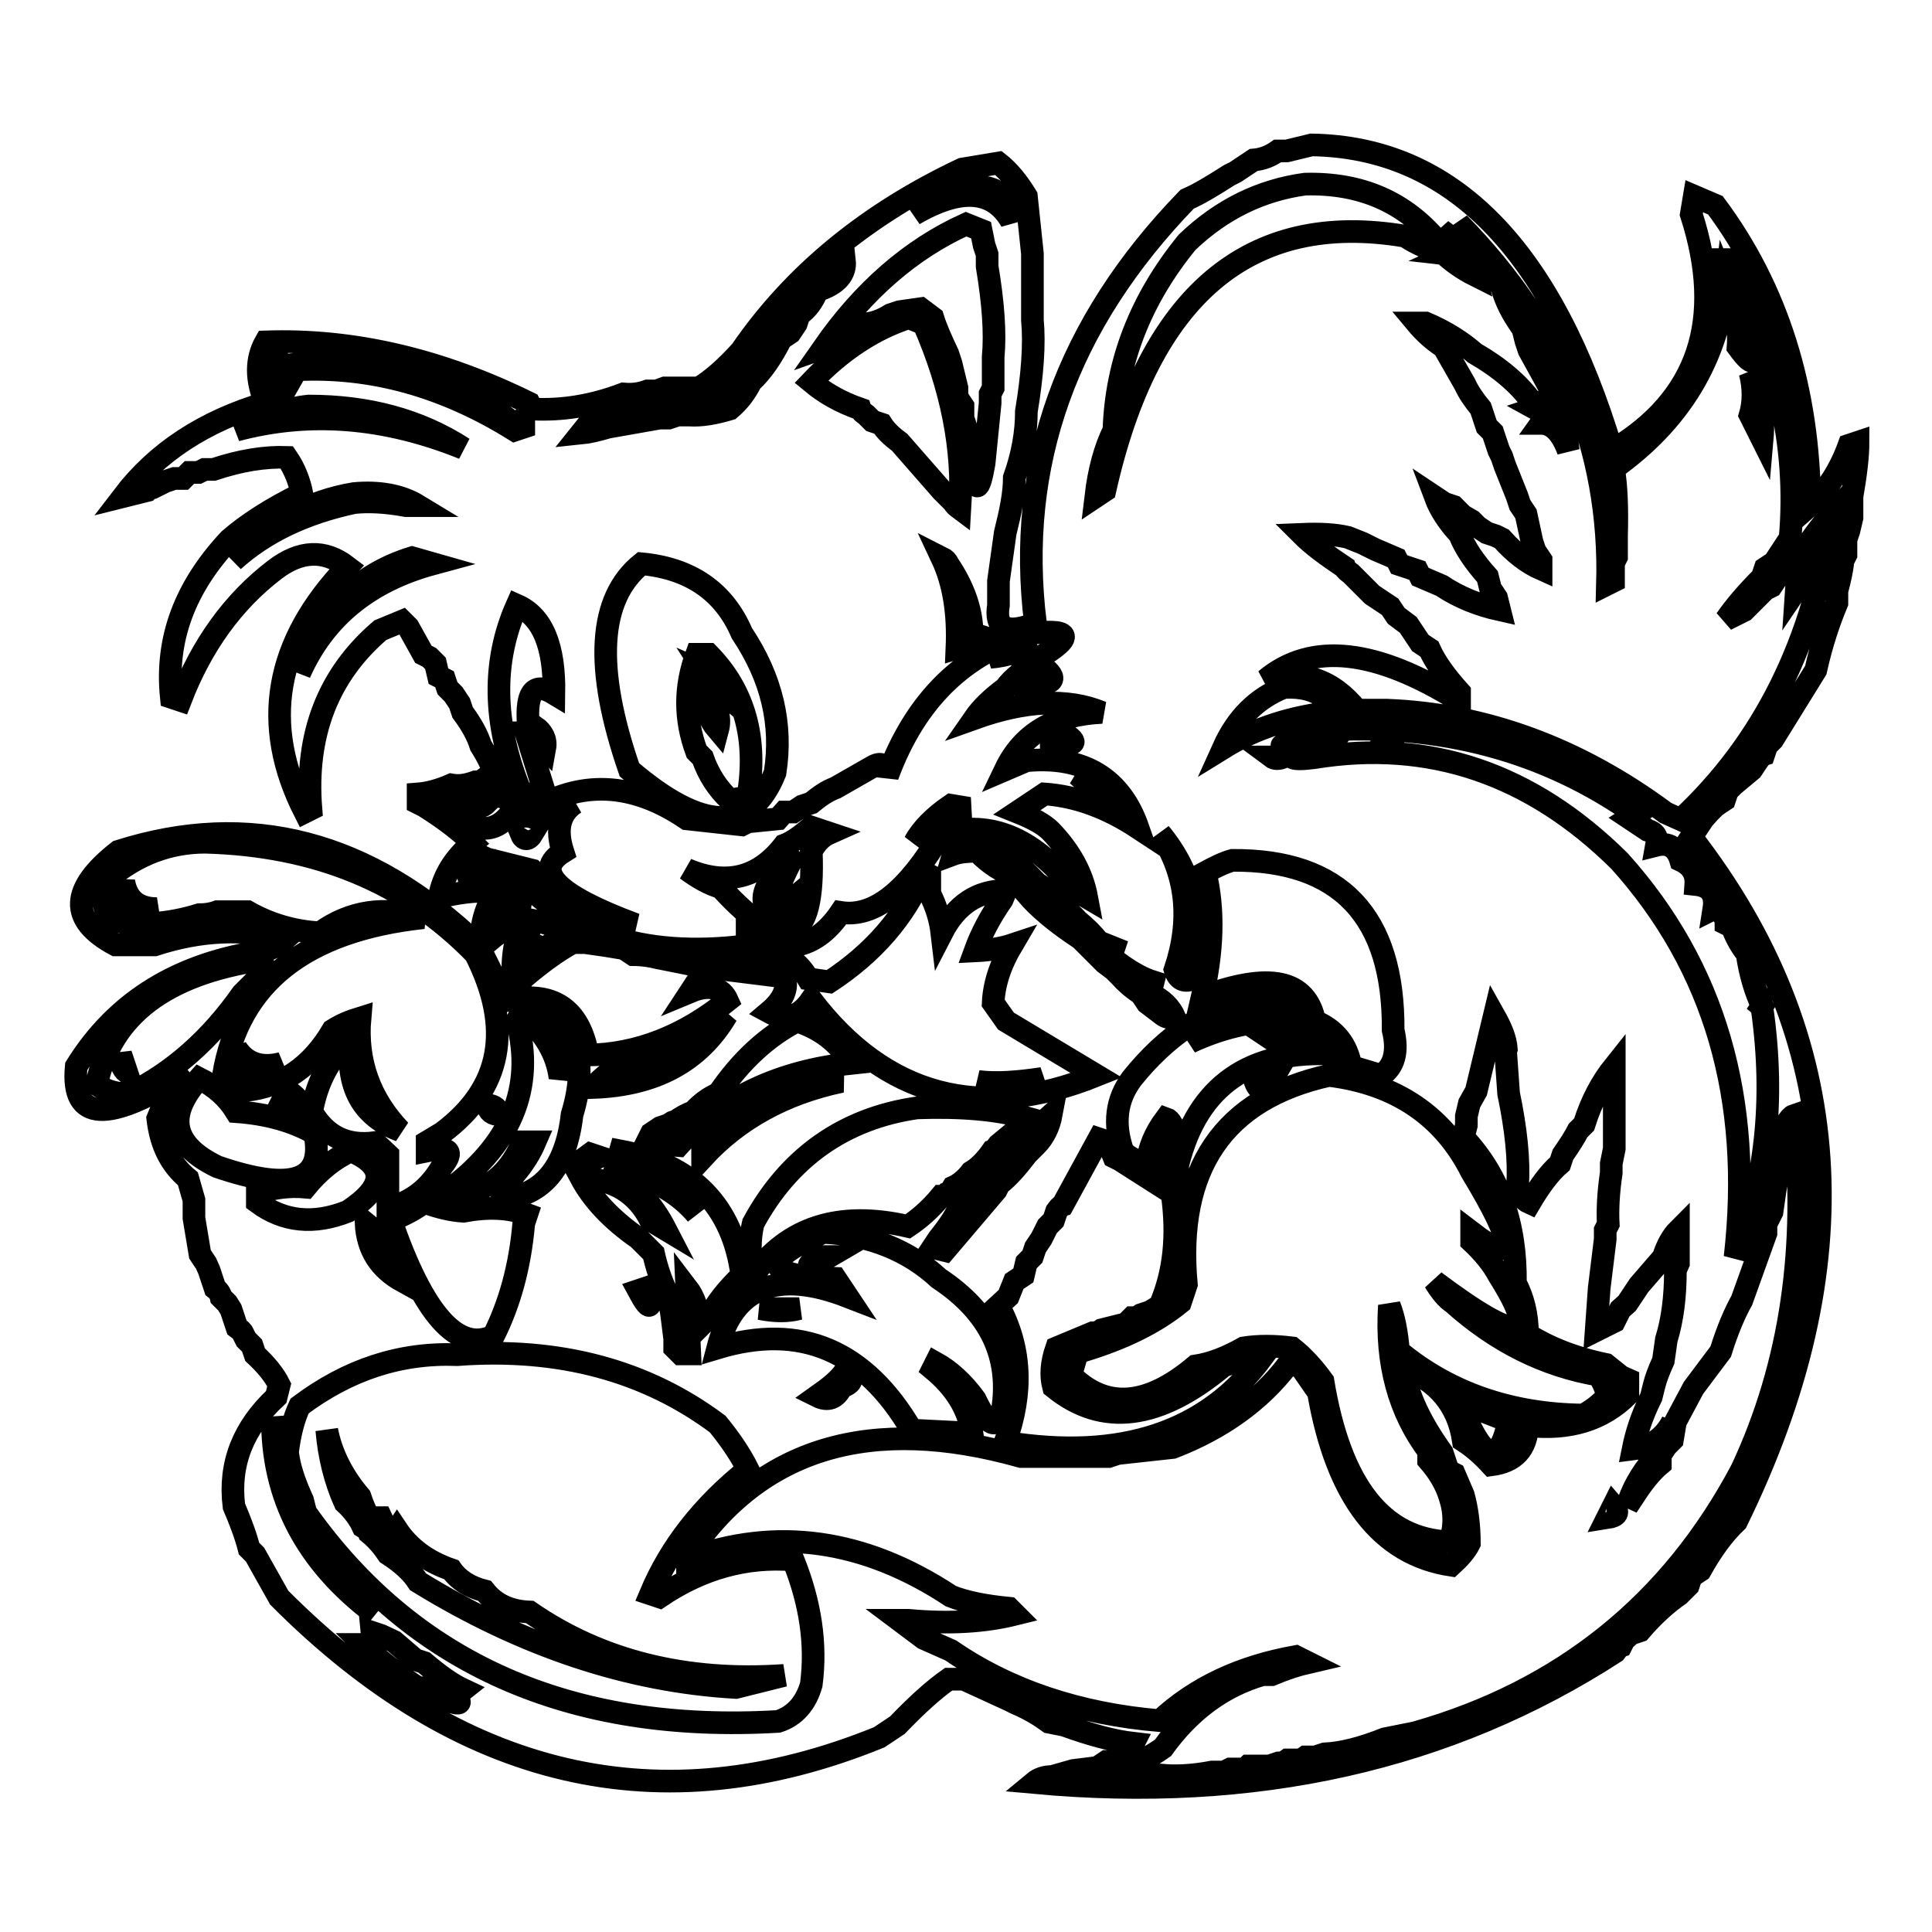 <?xml version="1.0" encoding="utf-8"?>
<!-- Svg Vector Icons : http://www.onlinewebfonts.com/icon -->
<!DOCTYPE svg PUBLIC "-//W3C//DTD SVG 1.1//EN" "http://www.w3.org/Graphics/SVG/1.1/DTD/svg11.dtd">
<svg version="1.1" xmlns="http://www.w3.org/2000/svg" xmlns:xlink="http://www.w3.org/1999/xlink" x="0px" y="0px" viewBox="0 0 256 256" enable-background="new 0 0 256 256" xml:space="preserve">
<g><g><path stroke-width="3" fill-opacity="0" stroke="#000000"  d="M170.5,20h-1.2c-1,0.7-2,1.1-3.2,1.2l-2.4,1.6l-0.8,0.4c-2.2,1.4-4,2.5-5.6,3.2c-16,16.5-22.7,35.2-20.1,56.2c-3.8,1.5-5.4,0.7-4.9-2.4V77l0.9-6.4c0.7-2.8,1.2-5.2,1.2-7.3c1.1-3.1,1.6-6,1.6-8.8c0.8-4.8,1.1-8.9,0.8-12.1v-8.8L136,26c-1.1-1.8-2.3-3.3-3.7-4.4l-4.8,0.8c-12.5,5.9-22.3,13.9-29.3,24.1c-2,2.2-3.9,3.9-5.6,4.9h-4.5L87,51.8h-1.2c-1.1,0.4-2.1,0.5-3.2,0.4c-4.2,1.6-8.2,2.2-12.1,2l-0.4-0.8c-11.8-5.8-23.4-8.5-34.9-8.1c-1.3,2.3-1.3,5,0,8.1c-8.1,2.4-14.4,6.5-18.9,12.4l3.2-0.8c0.3-0.3,0.5-0.4,0.8-0.4l1.6-0.8l1.2-0.4h1.2l0.8-0.8h1.2l0.8-0.4h1.2c3.6-1.2,6.8-1.7,9.7-1.6c1.1,1.6,1.7,3.3,2,4.8c-4.1,2-7.3,4.1-9.6,6.1c-5.9,6.3-8.5,13.2-7.7,20.9l1.2,0.4c2.8-7.3,7-13.1,12.5-17.3c3.4-2.6,6.6-2.7,9.6-0.4c-9.6,10-11.5,20.9-5.6,32.5l0.8-0.4c-0.8-9.9,2.3-17.8,9.2-23.7l2.9-1.2l0.8,0.8l2,3.6l0.8,0.4l0.8,0.8l0.4,1.7l0.8,0.4l0.4,1.2l0.8,0.8l0.8,1.2l0.4,1.2c1.2,1.6,2,3.1,2.4,4.4c1,1.6,1.7,3,2,4.4h-1.5c-0.4,0.3-0.8,0.4-1.2,0.4c-1.1,0.4-2.1,0.6-3.2,0.4c-1.6,0.7-3.1,1.1-4.4,1.2v1.2l0.8,0.4c2.7,1.7,4.8,3.3,6.4,4.9c-2.4,2-3.9,4.4-4.4,7.2c2.4-0.6,4.7-0.9,6.8-0.8v1.2c-0.7,1.5-1.2,3.1-1.2,4.8l1.2,0.4c1.4-1.2,2.7-1.8,4-2c-1,2.9-1.3,5.6-0.8,8.1c2.9-2.6,5.5-4.5,7.7-5.7h1.6l2.8,0.4l2.4,0.4l1.2,0.8c1.3,0,2.4,0.2,3.2,0.4l6.5,1.3l-2.1,3.2c2.4-1,4.1-0.6,4.9,1.2c-5.8,4.7-12,7.1-18.5,7.2c-1.1-6.2-4.7-8.6-10.9-7.2l-3.6-7.3c-14.5-13.9-30.4-18-47.7-12.5c-6.4,5-6.6,9.1-0.4,12.4h5.2c6.1-2,11.9-2.2,17.3-0.8c-0.9,0.8-1.9,1.4-2.8,1.6c-11.2,1.6-19.5,6.6-24.9,15.3c-0.7,7.4,4.2,7.6,14.8,0.8c-1.9,2-3.2,4-4,6.1c0.4,3.5,1.7,6.1,4,8l0.8,2.8v2.4l0.8,4.8l0.8,1.2l0.4,0.9l0.8,2.4c0.4,0.3,0.7,0.7,0.8,1.2l0.8,0.8l0.5,0.8l0.8,2.4c0.4,0.3,0.7,0.5,0.8,0.8l0.4,0.8l0.8,0.8l0.4,1.2c1.4,1.3,2.5,2.6,3.2,4l-0.4,1.6c-4.4,4.1-6.3,8.9-5.6,14.5c0.9,2.1,1.6,4,2,5.6l0.8,0.8l3.2,5.7c24,24.1,50.5,30.3,79.5,18.5l2.4-1.6c2.6-2.7,4.8-4.7,6.8-6.1h2l6.1,2.8l0.8,0.4c1.9,0.8,3.3,1.7,4.4,2.5l2,0.4c3.6,1.3,6.6,2.1,9.2,2.4c-0.6,1.2-1.4,2-2.4,2.4h-1.2l-1.2,0.8l-3.2,0.4l-2.8,0.8c-1,0-1.8,0.3-2.4,0.8c29.2,2.7,54.9-3,77-17.3c0.3-0.4,0.5-0.7,0.8-0.8l0.4-0.8l0.9-0.8l1.2-0.4c1.8-2.1,3.6-3.7,5.2-4.8l1.2-1.2l0.4-1.2l1.2-0.8c1.5-2.7,3.1-4.9,4.8-6.5c16.6-33.9,14.6-64.1-6-90.7l1.6-2.4l0.8-0.9l0.8-0.8l1.2-0.8l0.4-1.2l0.8-0.8l2.4-2l0.8-1.2c0.3-0.4,0.5-0.7,0.8-0.8l0.4-1.2l0.8-0.8l5.7-9.2c0.8-3.6,1.8-6.5,2.8-8.9v-1.6c0.4-1.5,0.7-2.8,0.8-4l0.4-0.8v-2l0.4-1.2l0.4-1.7v-2.8c0.5-2.9,0.8-5.3,0.8-7.2l-1.2,0.4c-1.2,3.3-2.9,6-5.2,8c-0.1-15.5-4.3-28.8-12.5-39.8l-2.8-1.2l-0.4,2.4c4.5,14,1,24.5-10.5,31.3c-8-26.7-21.2-40.2-39.8-40.5L170.5,20z M190.6,32.1c1,0.1,1.1-0.4,0.4-1.6l1.6,1.2c0.8,0.8,0.7,1.5-0.4,2c1.8,0.2,2.9,1.2,3.3,2.8c-1.8-0.9-3.1-1.9-4.1-2.8c-2.1-0.7-3.9-1.5-5.2-2.4c-20.7-3.5-34,7.8-39.8,33.7l-1.2,0.8c0.4-3.4,1.2-6.4,2.4-8.8c0.3-9,3.5-17.3,9.7-24.9c4.6-4.4,9.8-6.9,15.6-7.7C180.4,24.2,186.2,26.8,190.6,32.1L190.6,32.1z M134,29.3c-2.4-4.2-6.7-4.5-12.9-0.9c2.2-1.8,4.5-3,6.8-3.6C131.8,24.3,133.9,25.8,134,29.3z M130,30.5l0.4,2l0.4,1.2v1.6c0.8,4.8,1.1,8.8,0.8,12v4.1l-0.4,0.8v1.2l-0.8,8c-0.7,4-1.2,4-1.6,0v-1.2l-0.4-1.2v-1.2l-0.8-2.4v-1.6l-0.8-1.2v-1.2l-0.8-3.3l-0.4-1.2c-0.9-1.9-1.6-3.5-2-4.8l-1.6-1.2l-2.8,0.4l-1.2,0.4c-1.1,0.7-2.2,1.1-3.2,1.2c-2.1,1.6-4,2.6-5.7,3.2c5.3-7.6,11.6-13.1,18.9-16.4L130,30.5z M213,77.4l0.8-0.4v-2.4l0.4-0.8V71c0.1-3.6,0-6.6-0.4-8.9c8.7-6.2,13.7-14.3,14.9-24.5c1.3,3.1,1.8,5.9,1.6,8.4c2.4,3.3,2.7,2.2,0.8-3.2l-2-5.2l-0.8-3.2h0.4c6.7,12.2,9.6,24.5,8.5,36.9l-2.1,3.2l-1.2,0.8l-0.4,1.2c-2.1,2.1-3.7,4-4.8,5.6l2.4-1.2l2.8-2.8l0.8-0.4l0.8-1.2l2.5-2c1.7-2.7,3.3-4.9,4.8-6.5c-2.4,16.9-9.1,30.4-20.1,40.6l-2-0.9c-11.6-8.6-24-13.1-36.9-13.6h-4c-3.3-4.1-7.3-5.4-12.1-4c6.1-5.1,14.7-4.1,25.7,2.8v-1.2c-1.8-2-3.2-3.9-4-5.7l-1.2-0.8l-1.6-2.4l-1.6-1.2l-0.8-1.2l-2.4-1.6l-2.8-2.8c-0.4-0.3-0.7-0.5-0.8-0.8c-2.4-1.6-4.3-3-5.7-4.4c2.4-0.1,4.4,0,6.1,0.4l2,0.8l1.6,0.8l2.8,1.2l0.4,0.8l2.4,0.8l0.4,0.8l2.8,1.2c2.4,1.6,5,2.6,7.7,3.2l-0.4-1.6l-0.8-1.2l-0.4-1.6c-1.7-1.9-3-3.8-3.7-5.6c-1.5-1.6-2.6-3.3-3.2-4.9l1.2,0.8l1.2,0.4l1.2,1.2L195,69l0.8,0.8l1.2,0.8l1.2,0.4l0.8,0.4c1.7,1.9,3.4,3.2,5.2,4v-1.2l-0.8-1.2l-0.4-1.2l-0.8-3.7l-0.8-1.2l-0.4-1.2l-1.6-4l-0.4-1.2l-0.4-0.8l-0.8-2.4l-0.8-0.8l-0.8-2.4c-0.9-1.1-1.6-2.1-2.1-3.2l-2.8-4.9c-1.4-0.9-2.6-2-3.6-3.2h1.2c2.6,1.1,4.8,2.5,6.5,4c3.3,1.9,5.9,4.1,7.6,6.5h1.2c-0.3,0.4-0.5,0.7-0.8,0.8c1.1,0.6,1.3,1.3,0.8,2c1.5,0,2.7,1.2,3.6,3.6l-0.4-3.2l-0.8-1.2v-1.6l-2.4-4.4l-1.6-2.9l-0.4-1.2l-0.4-1.6l-0.8-1.2c-1.1-1.7-1.7-3.2-2-4.4c-2.7-3.2-4.6-6-5.7-8.4C206.9,43.5,213.5,59.4,213,77.4L213,77.4z M108.3,38.5c-0.6,1.5-1.4,2.5-2.4,3.2l-0.4,1.2l-0.8,1.2l-1.2,0.8c-1.2,2.4-2.5,4.3-4,5.7c-0.7,1.4-1.6,2.6-2.8,3.6c-2,0.6-3.8,0.9-5.3,0.8h-1.6l-1.2,0.4h-1.2l-6.8,1.2C79.2,57,78,57.3,77,57.4l1.6-2h2.8l2.8-1.2h1.2l2.8-0.8h2.4l4.9-0.8l0.8-1.2l1.6-1.2l0.8-1.2l0.8-1.3l1.2-0.8c0.3-0.4,0.5-0.7,0.8-0.8c0.6-1.2,1.3-2.1,2-2.8l0.8-1.2l0.8-0.8l0.4-0.8l0.8-0.4l5.6-5.6C112.1,36.3,110.9,37.7,108.3,38.5L108.3,38.5z M122.4,42.9c3.7,8.5,5.3,16.6,4.8,24.5c-0.4-0.3-0.7-0.5-0.8-0.8l-1.6-1.6l-5.6-6.4c-1.1-0.8-1.9-1.6-2.4-2.4l-1.2-0.4l-0.8-0.8c-0.4-0.3-0.7-0.5-0.8-0.8c-2.6-0.9-4.7-2.1-6.5-3.6c4-4.2,8.3-7,12.9-8.5L122.4,42.9z M37.3,48.5c11.9-1.8,22.2,0.8,30.9,7.7l1.2-0.8v1.2L68.2,57c-9.3-5.8-18.9-8.5-28.9-8l-1.6,2.8c-0.5-1.6-0.8-2.9-0.8-4.1C37.2,47.9,37.3,48.2,37.3,48.5L37.3,48.5z M231.9,55l1.6,3.2c0.3-3.4-0.2-6.3-1.6-8.8C232.4,51.4,232.4,53.3,231.9,55z M61.4,59.4c-10.4-4.2-20.4-5-30.1-2.4c3.5-1.8,6.7-2.9,9.6-3.2C48.7,53.8,55.5,55.6,61.4,59.4z M55.4,67h-1.6c-2.7-0.5-5-0.6-6.9-0.4c-6.5,1.4-11.8,3.9-16,7.7c4.7-5,10-7.9,16-8.9C50.2,65.1,53.1,65.6,55.4,67z M238,78.2c1.3-1.9,2-3.7,2-5.6C238.8,74.7,238.1,76.6,238,78.2z M57.4,74.7c-8.5,2.3-14.4,7.1-17.7,14.5c2.6-7.9,7.5-13,14.9-15.3L57.4,74.7z M125.6,74.7c2.1,3.1,3.2,6.2,3.2,9.2l1.2,0.4l-1.2,0.4c-0.6,0.6-1.3,1-2,1.2c0.2-4.6-0.4-8.6-2-12C125.2,74.1,125.5,74.4,125.6,74.7z M98.3,83.9c4,6,5.4,12.1,4.4,18.5c-3.2,8-9.6,7.9-19.3-0.4c-4.7-13.6-4.1-22.7,1.6-27.3C91.4,75.3,95.9,78.3,98.3,83.9L98.3,83.9z M73.4,91.9c-2.8-1.7-3.9,0-3.3,5.2h-0.4l2.5,8l-1.3,0.8l-2-1.2c-3.6-8.9-3.7-17.1-0.4-24.5C71.9,81.7,73.5,85.6,73.4,91.9L73.4,91.9z M136.4,87.9l-0.8,0.4l-0.4,0.9c-0.8,0.6-1.5,1.3-2,2c-1.9,1.4-3.2,2.7-4.1,4c6.7-2.4,12.3-2.7,16.9-0.8c-6.3,0.3-10.5,2.8-12.8,7.6l2.8-1.2c7.6-0.7,12.5,2.3,14.8,8.9c-4.1-2.7-8.2-4.2-12.4-4.5l-3.6,2.4c2,0.8,3.5,1.6,4.4,2.5c2.6,2.7,4.2,5.6,4.8,8.8c-1.2-0.7-2.1-1.5-2.8-2.4c-5-5.8-10.5-7.8-16.5-6c-4.5,7.6-8.9,11.1-13.3,10.4c-3.1,4.6-7.2,5.7-12.4,3.2v1.2c-14,1.8-24.6-1.8-31.7-10.8l3.2,0.8c3.9,4.3,8.4,6.7,13.7,7.2c-10.5-3.9-13.6-7.1-9.6-9.6c-1-3.1-0.4-5.2,1.6-6.5c-2.1,1.1-4.2,1.5-6.1,1.2c6.7-4.3,13.7-4,20.9,0.9l7.3,0.8l0.8-0.4l4-0.4l0.8-0.9h1.2l1.2-0.8l1.2-0.4c1.1-0.9,2.1-1.6,3.2-2l4.9-2.8c1.2-0.7,1.8-0.3,2,1.2c3.7-10,10.1-16.3,19.3-18.9C142.4,83.3,142.3,84.6,136.4,87.9L136.4,87.9z M131.2,87.1c2.4-0.2,4.3-0.9,5.7-2C134.4,85.6,132.6,86.3,131.2,87.1z M92.3,86.7c-1.6,4.3-1.6,8.6,0,12.9l0.8,0.8c0.8,2.3,2,4.1,3.6,5.6l2.4-0.4c1.3-7.7-0.4-14-5.2-18.9H92.3L92.3,86.7z M136,90.7l2-2.5C140.4,90,139.7,90.8,136,90.7z M96.3,92.3c-1.2-1-2.1-2.1-2.8-3.2C94.9,89.7,95.9,90.8,96.3,92.3z M177,94.3c-5.8,0.6-10.7,2.2-14.9,4.8c1.8-4,4.5-6.6,8-8C173.4,90.9,175.7,91.9,177,94.3z M95.1,96.7c-1.2-1.4-1.6-2.8-1.2-4.4C95.1,93.7,95.5,95.2,95.1,96.7L95.1,96.7z M72.2,99.1c-0.8-0.8-1.3-1.7-1.3-2.8C71.9,97,72.4,98,72.2,99.1z M216.7,107.9l-0.8,0.5l2.4,1.6c1,0.3,1.4,0.9,1.2,2c1.6-0.4,2.7,0.3,3.2,2c1.5,0.7,2.1,1.8,2,3.2c1.9,0.2,2.7,1.3,2.4,3.2l0.8-0.4l0.4,1.2c0.3,0.4,0.4,0.8,0.4,1.2l0.8,0.4c0.6,1.6,1.3,2.7,2,3.6c0.4,2.7,1.1,5,2,6.9l-0.8,1.2l0.8-0.8c1.7,12.1,0.5,23.1-3.6,32.9c2.4-21-2.7-38.5-15.3-52.5c-11.7-11.6-25.2-16.2-40.5-13.7c-3.1,0.4-3.8,0-2.1-1.2c-3.6-0.3-2.7-0.7,2.9-1.2h-3.7l3.7-1.2C190.9,95.7,204.8,99.5,216.7,107.9L216.7,107.9z M139.3,98.3v-0.4l1.6-0.8C143.1,98.5,142.5,98.9,139.3,98.3L139.3,98.3z M183.4,97.9c1.7,0,1.8-0.3,0.4-0.8L183.4,97.9z M177,97.9l-1.2-0.4C175.8,98.8,176.2,98.9,177,97.9z M170.1,100.3c-0.6,0.3-1.2,0.3-1.6,0H170.1z M147.6,105.9c-1.5-1.6-3.1-2.6-4.8-3.2C144.4,104.2,145.9,105.3,147.6,105.9z M68.6,106.3c-2.4,4.5-5.7,4.6-10,0.4c0.6-1.1,2-1.6,4.4-1.6C65.1,105.2,66.9,105.6,68.6,106.3L68.6,106.3z M61,107.1l1.2-0.4c0.8,0.5,1.6,0.4,2.4-0.4h-3.2L61,107.1z M121.2,111.6c2.4-2.3,4.7-3.8,7.2-4.5l-2.4-0.4C123.8,108.2,122.1,109.9,121.2,111.6L121.2,111.6z M103.9,112c-3.4,4.4-7.7,5.4-12.9,3.2c1.6,1.2,3.1,2,4.5,2.4c8.5,9.3,12.5,7.7,12-4.8c0.7-1.3,1.5-2,2.4-2.4l-2.4-0.8C106.2,110.7,105,111.6,103.9,112z M70.6,110.4c-0.6,1-1.2,1-1.6,0H70.6z M157.3,128.1l0.8,1.6c-1.2,0.5-2,0.1-2.4-1.2c2.2-6.6,1.6-12.6-2-18.1C158.2,115.9,159.4,121.8,157.3,128.1L157.3,128.1z M63,126.4c5,9.9,3.5,17.8-4.4,23.7l-2,1.2v1.2c2.9-0.6,3.6,0,2,2c-1.7,3-4.1,4.8-7.2,5.6V153l-1.7-1.6c-3.7,0.5-6.5-0.8-8.4-4.1c0.6-3.3,1.8-5.9,3.6-8l1.6-1.6c-0.7,6.2,1.4,10.2,6.5,12.1c-4-4.2-5.8-9.2-5.3-14.9c-1.3,0.4-2.5,0.9-3.6,1.6c-2.8,4.8-6.7,7.5-11.6,8c-1.1-0.4-2.1-1.1-2.9-2c2-12.2,10.8-19.2,26.5-20.9c-5.1-1.6-9.7-0.9-13.7,2c-3.6-0.2-6.8-1.2-9.6-2.8h-4c-0.8,0.3-1.6,0.4-2.4,0.4c-4.2,1.3-8,1.5-11.6,0.8c-1-1.5-1.4-3-1.2-4.4l0.8-1.2c3.8-3.2,8.1-4.8,12.8-4.8C41.9,112,53.8,116.9,63,126.4L63,126.4z M136.8,116.4h-1.6c-2.4-0.8-4.2-2-5.7-3.6c-1.3,0-2.4,0.1-3.2,0.4c0.2-0.7,0.5-1.3,0.8-1.6C131,112.2,134.3,113.8,136.8,116.4L136.8,116.4z M105.9,118.4l-0.8,3.6c-5.3-1-5.2-4,0.4-9.2C101.8,119.7,102,121.6,105.9,118.4L105.9,118.4z M66.2,115.6c-3.7,1.7-4.9,1.4-3.6-0.8c-2.4,0.6-2.3,0.1,0.4-1.6C64.5,113.6,65.6,114.4,66.2,115.6L66.2,115.6z M184.6,136.5c0.7,2.9,0.1,4.9-1.6,6l-4-1.2c-0.5-2.9-2.1-4.9-4.8-6c-1.1-5.5-6-6.5-14.9-3.2c1.4-6,1.6-11.5,0.4-16.5c1.3-0.7,2.5-1.3,3.6-1.6C177.6,113.9,184.7,121.4,184.6,136.5L184.6,136.5z M123.2,116v2.4c0.9,1.8,1.4,3.5,1.6,5.2c1.9-3.7,4.7-5.6,8.5-5.6l-0.5,1.2c-1.6,2.3-2.8,4.6-3.6,6.8c2.1-0.1,3.7-0.4,4.9-0.8c-1.6,2.7-2.4,5.3-2.5,7.7l1.7,2.4l12,7.2c-15.4,6.2-28,2.8-37.8-10c-1.6,2.3-3.4,2.8-5.6,1.6c1.9-1.6,2.6-3.2,2-4.8h-1.2l-6.4-0.8c4.7-3.3,8.4-2.9,10.8,1.2l2.8,0.4c5.8-3.8,10-8.6,12.5-14.5L123.2,116z M139.6,119.2l0.8,0.8c0.9,0.5,1.7,1.2,2.4,2c1.1,0.9,2,1.8,2.8,2.8l2,0.8l-0.4,1.2c2.1,1.7,4,2.8,5.6,3.3l-0.4,1.6c1.6,0.7,2.7,1.8,3.3,3.2c-0.7,0-1.2-0.1-1.6-0.4l-2.1-1.6l-0.8-1.2c-1.2-0.8-2.1-1.6-2.8-2.4l-0.8-0.8l-1.2-0.9l-3.2-3.2c-3.2-2.1-5.6-4.1-7.2-6l0.8-1.6C138.1,117.3,139,118.1,139.6,119.2L139.6,119.2z M20.8,120.4c-2.6,0-4-1.3-4.4-3.6C15.5,120.4,17,121.6,20.8,120.4z M66.2,121.2h0.4c-2.1,2-2,0.9,0.4-3.2C69.8,119.6,69.6,120.6,66.2,121.2L66.2,121.2z M75,123.6c-1.6,1.5-3.4,2.4-5.3,2.8l-0.4,2.1c-0.3-2.5,0.3-4.6,1.6-6.5C72.5,122.3,73.8,122.8,75,123.6L75,123.6z M70.2,126c0.6-0.6,1-1.3,1.2-2L70.2,126z M35.3,128.5l-3.2,3.2c-4.2,6-9.2,10.4-14.9,13.2c-1.6,0.1-3.1-0.3-4.4-1.2c1.9-9.1,9.1-14.6,21.7-16.5L35.3,128.5z M167.3,136.9l1.2,0.8c3.7-1.3,6.6-0.6,8.5,2c-11.4-0.7-18.3,4.2-20.9,14.5c-0.3,3.3-0.8,3.6-1.6,0.8c-0.4-2.2-0.1-4.2,0.8-6c-0.3-0.5-0.5-0.7-0.8-0.8c-1.5,2-2.3,4-2.5,6c-1.3-0.3-2.4-0.8-3.2-1.6c-1.3-3.7-0.9-6.9,1.2-9.7c4.5-5.6,9.8-9.2,16.1-10.8C173.7,132.6,174.1,134.2,167.3,136.9L167.3,136.9z M75.8,147.7c-0.8,7-3.9,10.7-9.3,11.2v-1.2l0.8-0.4l0.8-1.6c1.3-1.5,2.2-3,2.8-4.4h-1.6c-2.2,5-5.7,7.3-10.4,6.8c8.8-6.3,12-13.9,9.6-22.9c0.2-0.4,0.5-0.7,0.8-0.8c2.9,2.5,4.5,5.3,4.9,8.4c1.3-3.8,0.5-6.4-2.4-7.6v-2C76.5,135.9,77.9,140.8,75.8,147.7L75.8,147.7z M157.7,138.1c4.1-1.9,8-2.8,11.6-2.8v-1.2l-2.4-0.4C163.1,134.6,160,136.1,157.7,138.1z M78.6,144.1c1.3-1.5,2.8-2.6,4.4-3.2c5.3-1.3,9.7-3.4,13.3-6.4C92.7,140.6,86.9,143.8,78.6,144.1L78.6,144.1z M199.5,139.3l0.4,5.6c1,4.8,1.4,8.8,1.2,12.1c0.2,1.2,0.7,2,1.6,2.4c1.3-2.2,2.6-4,4-5.2l0.4-1.2c0.9-1.3,1.6-2.4,2-3.2l0.8-0.8c1-3.2,2.4-5.7,4-7.7v10.9l-0.4,2v1.2c-0.4,2.7-0.5,5-0.4,6.8l-0.4,0.8v1.2l-0.8,6.5l-0.4,5.6l2.4-1.2l0.8-1.6l0.9-0.8l1.6-2.4l3.2-3.7c0.5-1.6,1.2-2.8,2-3.6v4.4l-0.4,0.9c0,3.6-0.4,6.6-1.2,9.2l-0.4,2.8c-0.6,1.3-1,2.4-1.2,3.2l-0.4,1.6c-1.3,2.6-2,4.9-2.4,6.9c2.4-0.3,4.1-1.5,5.2-3.6c-0.4,1.4-1.1,2.6-2,3.6l-0.4,1.2c-1.8,2.1-3,4.3-3.6,6.4l0.8-1.2c1.2-1.9,2.4-3.4,3.6-4.4v-1.2l0.8-1.2l0.8-0.8l0.4-2.4l2.4-4.5l3.6-4.8c0.9-2.9,1.9-5.2,2.8-6.8l3.2-8.9v-1.2l0.8-1.6l0.4-2.8l0.4-2.4c0.9-2.4,1.3-4.7,1.3-6.8c0.3-0.4,0.5-0.7,0.8-0.8c1.9,17.4-0.4,33-6.9,46.9c-9.4,17.8-23.9,29.4-43.3,34.9l-4,0.8c-3,1.2-5.7,1.9-8,2l-1.2,0.4h-1.3c-0.4,0.3-0.8,0.4-1.2,0.4h-1.2c-0.4,0.3-0.8,0.4-1.2,0.4l-1.2,0.4h-2.8c-0.3,0.3-0.5,0.4-0.8,0.4h-1.6l-0.8,0.4h-1.6c-2.6,0.5-4.9,0.6-6.8,0.4H148l0.8-0.8c2.1-0.8,3.9-1.8,5.3-2.8c3.6-5,8-8.2,13.2-9.7h1.2c1.9-0.8,3.5-1.3,4.8-1.6l-1.6-0.8c-7.3,1.3-13.3,4.1-18,8.5c-10.7-0.9-20-4-27.7-9.3l-3.6-1.6l-3.2-2.4h1.2c5.4,0.5,10.1,0.2,14.1-0.8l-0.8-0.8c-3.1-0.3-5.7-0.8-7.7-1.6c-11.5-7.6-23.2-9.2-34.9-4.9v-0.4c9.6-14.4,24.3-18.8,44.2-13.2h11.6l1.2-0.4l7.3-0.8c6.5-2.5,11.6-6.2,15.2-10.9h1.6l2.5,3.6c2.4,13.9,8.3,21.5,17.6,22.9c1.1-1,1.9-1.9,2.4-2.9c0-2.4-0.3-4.6-0.8-6.4l-1.2-2.8l-0.8-0.4l-0.8-2.4c-2.8-3.9-4.6-7.6-5.2-11.3c4.6,1.8,7.3,5,8,9.7c1.4,0.9,2.6,2,3.7,3.2c3.1-0.4,4.7-2.1,4.8-5.2c5.5,0.6,9.9-0.7,13.3-4.1v-2l-0.9-0.4l-2-1.6c-4.3-0.9-7.7-2.3-10.4-4c0-2.7-0.6-4.9-1.6-6.8c0.1-7.8-2.1-14.2-6.9-19.3l0.4-1.6v-1.2l0.4-1.7l0.9-1.6l2.4-10c0.9,1.6,1.5,3,1.6,4.4L199.5,139.3z M112.8,140.9c-9.5,1-17.2,4.6-22.9,10.9c-1.5-0.1-2.8-0.4-4-0.8l0.4-0.8l1.2-0.8l1.2-0.4c0.3-0.3,0.5-0.4,0.8-0.4c0.8-0.6,1.6-1,2.4-1.3c1-1.1,2.1-1.9,3.3-2.4c3-4.4,6.5-7.6,10.4-9.6C108.7,136.3,111.1,138.1,112.8,140.9L112.8,140.9z M37.3,140.9c-2.7,0.7-4.7,0-6-2C31.7,142.3,33.7,143,37.3,140.9z M16.8,142.1l-0.8-2.4C15.9,140.8,16.2,141.6,16.8,142.1z M168.9,142.5c-1.4,2.4-2.3,2.4-2.8,0H168.9z M195,155.3c6,9.9,6,12.6,0,8v1.2c1.6,1.5,2.8,3,3.6,4.5c5.6,8.9,2.7,9.2-8.5,0.8c0.8,1.3,1.6,2.3,2.4,2.8c5.8,5.2,12.2,8.4,19.3,9.6c0.6,0.9,1,1.8,1.2,2.8c-1,1.1-2.1,1.9-3.2,2.5c-9.7-0.1-17.9-3-24.5-8.5c-0.2-2.5-0.6-4.5-1.2-6c-0.5,7.7,1.3,14.1,5.2,19.3v1.2c1.4,1.6,2.3,3.2,2.8,4.8c0.7,2.1,0.7,4.1,0,6c-8.9-0.3-14.5-7.4-16.8-21.3c-1.3-1.8-2.7-3.3-4.1-4.4c-2.4-0.3-4.5-0.3-6.4,0c-2.3,1.3-4.4,2.1-6.4,2.4c-6.4,5.4-11.9,5.8-16.5,1.2l0.8-2.8l0.8-0.4c5.3-1.6,9.6-3.7,12.9-6.4l0.8-2.4c-1.4-15.3,4.9-24.6,18.9-27.7C185,143.6,191.3,147.9,195,155.3L195,155.3z M31.3,147.3c4.2,0.3,7.6,1.3,10.4,2.9c1.3,6.3-3,7.8-12.9,4.4c-6-2.9-6.8-6.8-2.4-11.7C28.6,144,30.2,145.5,31.3,147.3L31.3,147.3z M111.5,143.3c-7.6,1.6-13.7,5-18.4,10.1v-2.4c4.6-4,9.4-6.7,14.4-8.1C109,142.8,110.3,143,111.5,143.3L111.5,143.3z M129.6,143.3c3.1,1.1,5.9,1,8.5-0.4C134.8,143.4,132,143.6,129.6,143.3z M37.3,146.1l0.8-1.6C40.3,146.1,40,146.6,37.3,146.1z M66.2,147.7c-0.9,0-1.5-0.4-1.6-1.3C65.5,146.5,66,146.9,66.2,147.7z M136,148.1l-0.8,1.2l-2.9,2.4c-0.3,0.4-0.5,0.7-0.8,0.8c-0.9,1.3-1.8,2.2-2.8,2.8c-0.7,0.9-1.5,1.6-2.4,2c-0.3,0.5-0.5,0.7-0.8,0.8c-0.3,0.3-0.5,0.4-0.8,0.4c-1.4,1.7-2.9,3-4.4,4c-9.1-2.1-15.9,0.1-20.5,6.5c-0.5-2.5-0.5-4.8,0-6.9c4.7-8.7,12-13.9,21.7-15.3C127.3,146.6,132.1,147,136,148.1L136,148.1z M137.3,151.7l-1.2,1.2c-1.3,1.7-2.5,3.1-3.7,4l-0.4,0.8l-6.8,8l-1.6-0.4l0.8-1.2c1.3-1.6,2.3-3.1,2.8-4.4l0.8-0.4c0.8-0.9,1.7-1.7,2.8-2.4l1.6-1.6l0.4-0.8l1.3-1.2l0.8-1.2c0.4-0.3,0.7-0.5,0.8-0.8l0.8-0.4c1-1.3,1.9-2.4,2.8-3.2C139,149.3,138.3,150.7,137.3,151.7L137.3,151.7z M146.8,151.3l0.8,2l0.8,0.4l6.9,4.4c0.8,5.6,0.3,10.5-1.6,14.9l-1.3,0.8l-1.2,0.4c-0.4,0.3-0.8,0.4-1.2,0.4l-0.8,0.8l-3.2,0.8c-0.4,0.3-0.8,0.4-1.2,0.4l-4.8,2c-0.7,2-0.8,3.7-0.4,5.2c6.5,5.3,14,4.3,22.5-2.8c2-0.7,3.7-1.1,5.2-1.2c-7.4,10-18.7,13.8-34.1,11.3c2.4-6.6,2.1-12.6-0.9-18.1l1.3-1.2l0.8-2l1.2-0.8l0.4-1.7l0.8-0.8l0.4-1.2l0.8-1.2l0.8-1.6l0.8-0.8l0.4-1.2c0.3-0.4,0.5-0.7,0.8-0.8l4.8-8.8L146.8,151.3z M46.1,160.5c-4.5,1.8-8.5,1.4-12-1.2v-1.2c2-0.7,4.2-1,6.4-0.8c1.8-2.2,3.8-3.8,6-4.8C51.2,154.5,51.1,157.2,46.1,160.5L46.1,160.5z M98.3,169c-2,1.9-3.4,3.7-4.4,5.6l-1.2,1.2c-0.1-2.2-0.7-3.9-1.7-5.2l0.4,8.8h-1.2l-0.8-0.8v-1.2l-0.4-3.2l-0.4-2.4c-1-2-1.6-3.9-2-5.7l-2-2c-3.6-2.5-6.1-5.2-7.6-8c4.3,0.1,7.4,2,9.2,5.6l2,1.2c-1.7-3.3-4-5.8-6.8-7.6l0.8-2.8C91.7,154.3,97.1,159.8,98.3,169L98.3,169z M79.4,153.3c-3.6,1.8-4,1.6-1.2-0.4L79.4,153.3z M83,155.3c3.9,1.1,7,2.9,9.3,5.6c-2.6-3.7-5.9-6-9.7-6.8L83,155.3z M61.4,160.5c3.2-0.6,6-0.5,8.4,0.4l-0.4,1.2c-0.5,5.8-1.9,10.7-4,14.9c-4.7,2.3-9.3-2.8-13.6-15.3c2-0.8,3.4-1.6,4.4-2.4C58.1,160,59.8,160.4,61.4,160.5L61.4,160.5z M53.4,169.8c-3.1-1.7-4.7-4.2-4.9-7.7C51.2,164.3,52.8,166.9,53.4,169.8z M124.4,169.4c6.8,4.5,9.6,10.4,8.4,17.6c-0.7,2.5-1.9,2-3.6-1.6c-1.6-2.2-3.4-3.8-5.2-4.8l-0.4,0.8c2.9,2.4,4.7,5.2,5.2,8.5l-8-0.4c-6.2-10.6-14.7-14.2-25.7-10.9c2.1-8.1,7.9-10.4,17.2-6.8l-1.6-2.4c-9.6-0.3-10.1-2.3-1.6-6.1C115.3,163.6,120.4,165.7,124.4,169.4L124.4,169.4z M109.9,166.5h-1.6C106.4,168.2,107,168.2,109.9,166.5z M84.6,171l1.2-0.4C86.5,173.6,86.1,173.8,84.6,171z M105.9,173.4h-5.2C102.7,173.8,104.4,173.8,105.9,173.4z M95.1,188.7c1.8,2.2,3.1,4.2,4,6c-6,4.8-10.3,10.3-12.9,16.5l1.2,0.4c5.6-3.8,11.5-5.4,17.7-4.9c2.3,5.7,3.1,11.2,2.4,16.5c-0.7,2.5-2.2,4.2-4.4,4.9c-27.5,1.6-48.4-7.6-62.6-27.7l-0.4-1.6c-1.1-2.4-1.8-4.5-2-6.4c0.3-2.4,0.8-4.4,1.6-6.1c6.4-4.8,13.3-7.1,20.9-6.8C74.1,178.5,85.6,181.6,95.1,188.7L95.1,188.7z M111.5,183.8c-0.7,1.5-1.8,1.9-3.2,1.2c1.7-1.2,2.9-2.2,3.6-3.2C113.2,182.6,113,183.3,111.5,183.8z M199.9,188.3c-1.3,6.2-3.4,5.4-6.5-2.5L199.9,188.3z M49.7,213.9c-9.2-6.9-13.7-15.6-13.6-26.1C37.7,198.7,42.2,207.4,49.7,213.9z M45.7,199.1c1.1,1,1.9,2.1,2.4,3.2c0.5,0.3,0.7,0.5,0.8,0.8c1.1,0.9,1.9,1.9,2.5,2.8c1.7,1.1,3.1,2.3,4,3.7c13.8,8.5,27.9,13.2,42.1,14l6.4-1.6c-13,0.9-24.3-1.9-33.7-8.4c-2.6-0.1-4.6-1-6-2.8c-2-0.5-3.5-1.5-4.4-2.8c-3.2-1.1-5.6-2.9-7.2-5.3l-0.8,1.2l-1.3-2.8h-1.6c-0.5-0.9-0.9-1.9-1.2-2.8c-2.3-2.7-3.8-5.7-4.4-8.8C43.6,193,44.4,196.2,45.7,199.1L45.7,199.1z M213,201.1c1.3-0.2,1.6-0.7,0.8-1.6L213,201.1z M50.5,216.7l1.7,0.8l2.8,2.4l1.2,0.4c2,1.7,3.7,2.9,5.2,3.6c-0.5,0.4-1,0.5-1.6,0.4c2.3,2,0.9,1.8-4-0.4c-3.3-2.1-5.8-4.1-7.7-6c0.9,0,1.3-0.6,1.2-1.6L50.5,216.7z"/></g></g>
</svg>